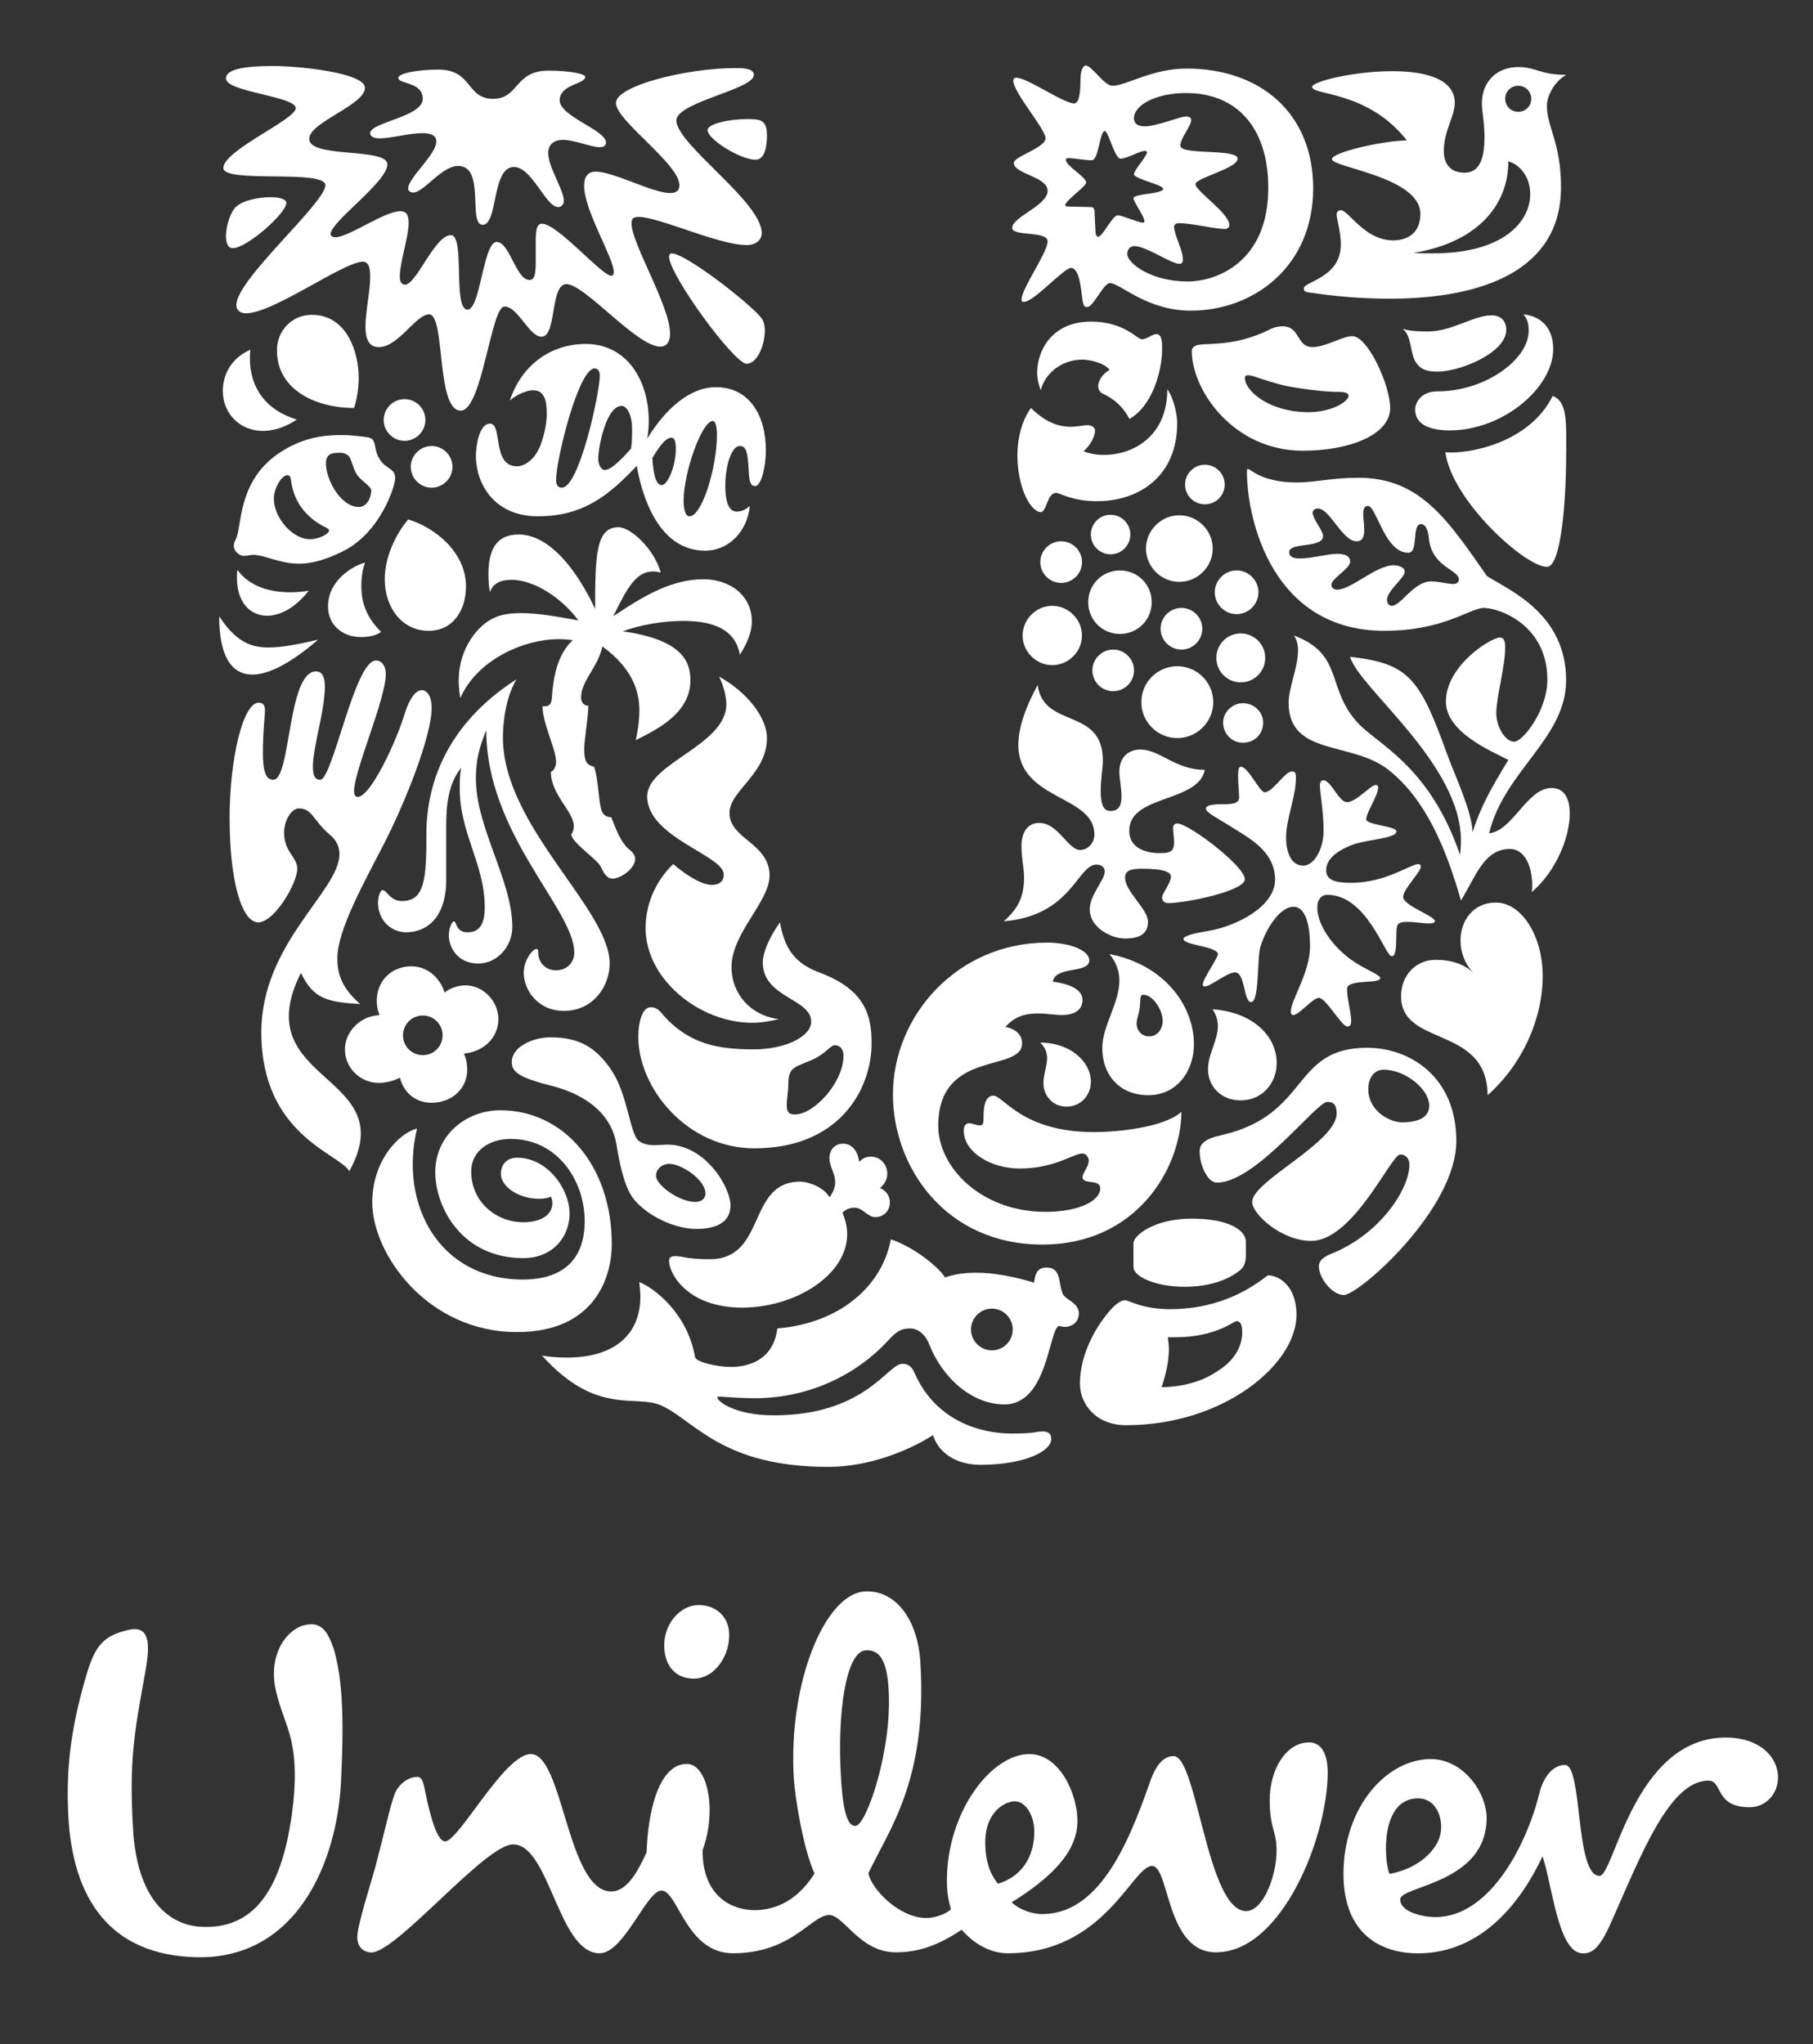<?xml version="1.0" encoding="utf-8"?>
<!-- Generator: Adobe Illustrator 16.0.0, SVG Export Plug-In . SVG Version: 6.00 Build 0)  -->
<!DOCTYPE svg PUBLIC "-//W3C//DTD SVG 1.1//EN" "http://www.w3.org/Graphics/SVG/1.1/DTD/svg11.dtd">
<svg version="1.1" id="Layer_1" xmlns="http://www.w3.org/2000/svg" xmlns:xlink="http://www.w3.org/1999/xlink" x="0px" y="0px"
	 width="153.25px" height="172.813px" viewBox="0 0 153.25 172.813" enable-background="new 0 0 153.25 172.813"
	 xml:space="preserve">
<rect x="0" y="0" width="153.25" height="172.813" fill="#333333" stroke="none"/>
<g>
	<g>
		<path fill="#FFFFFF" d="M24.343,146.148c-0.237-0.754-0.927-2.449-1.116-3.7c-0.416-2.771,1.034-4.598,2.364-5.015
			c1.494-0.416,2.076,0.333,2.654,2.079c0.748,2.653,0.831,6.13,0.58,11.111c-0.327,6.801-3.729,15.016-12.188,14.846
			c-7.302-0.16-10.533-4.89-10.869-12.105c-0.158-3.401,0.083-6.804,1.494-11.61c0.747-2.575,1.414-3.493,3.732-3.987
			c1.822-0.333,1.658,1.574,1.246,3.822c-0.908,4.972-1.33,7.373-0.994,13.019c0.326,5.973,3.068,8.296,6.054,8.296
			c4.479,0.087,6.467-3.646,7.302-9.043C25.258,149.548,24.761,147.474,24.343,146.148z M119.852,152.039
			c1.746,0,2.245,2.062,1.827,3.312c-0.417,1.244-1.907,2.659-4.229,3.071C116.951,157.176,116.701,152.039,119.852,152.039z
			 M87.426,154.85c0-1.404-0.752-2.564-1.655-2.564c-0.754,0-2.489,0.824-2.489,3.481c0,2.081,0.737,3.068,1.076,3.491
			C86.759,158.507,87.426,156.511,87.426,154.85z M61.625,137.933c-0.117-1.329-1.16-2.237-2.571-2.237
			c-1.574,0-3.056,1.651-2.899,3.728c0.101,1.368,0.907,2.493,2.492,2.493C60.465,141.917,61.791,139.843,61.625,137.933z
			 M75.114,142.804c-0.144-2.32-0.705-3.366-1.951-3.278c-1.652,0.1-2.415,5.295-2.078,10.76c0.215,3.564,0.746,4.113,1.24,4.079
			C73.239,154.307,75.432,147.939,75.114,142.804z M130.138,151.536c-1.027,4.265-4.145,10.538-8.795,10.538
			c-1.076,0-2.984-0.418-2.984-1.494c0-1.162,7.304-1.322,7.304-6.885c0-2.071-1.906-4.978-4.729-4.978
			c-3.732,0-7.373,4.069-7.373,9.707c0,5.059,3.141,6.717,6.294,6.717c5.475,0,8.794-4.482,10.534-8.21
			c0.835,2.488,1.321,8.21,3.404,8.21c0.826,0,1.412-0.416,2.407-2.653c2.483-5.562,4.891-11.948,8.21-11.948
			c1.24,0,0.497,2.247,3.481,2.247c1.407,0,2.399-1.163,2.399-2.495c0-1.91-1.739-3.398-4.392-3.398
			c-7.799,0-9.451,11.697-10.696,11.697c-2.076,0-1.412-9.374-2.909-9.374C130.968,149.214,130.315,150.796,130.138,151.536z
			 M63.783,161.488c1.243,0,3.382-0.404,5.064-3.097c-0.963-2.137-1.649-6.458-1.745-8.03c-0.494-8.04,2.604-15.603,5.994-15.815
			c2.487-0.149,4.478,2.204,4.704,6.017c0.611,10.02-2.726,14.201-4.396,17.811c0.281,1.398,2.655,3.779,4.896,3.779
			c0.825,0,1.824-0.417,2.076-0.753c-0.165-0.576-0.336-1.32-0.336-2.402c0-5.806,3.734-10.704,6.971-10.704
			c2.571,0,4.064,3.4,4.064,5.645c0,2.653-2.241,4.812-5.557,6.886c0.583,0.576,1.653,0.996,2.572,0.996
			c4.731,0,7.205-5.725,9.04-10.954c0.331-0.995,0.915-2.404,2.074-2.404c1.989,0,2.824,13.106,6.131,13.106
			c1.416,0,2.572-2.903,2.572-5.137c0-1.662-0.58-1.829-0.58-4.234c0-2.651,1.41-4.891,3.323-4.891c1.16,0,1.578,1.155,1.578,2.564
			c0,5.308-3.82,15.184-9.452,15.184c-4.236,0-3.906-7.303-5.399-7.303c-1.664,0-3.988,7.383-12.19,7.383
			c-1.333,0-2.74-0.663-3.899-1.991c-1.988,1.328-3.653,1.911-5.561,1.911c-3.064,0-4.396-3.155-5.636-3.155
			c-1.496,0-3.151,3.235-8.133,3.235c-3.981,0-4.645-5.304-6.052-5.304c-1.247,0-3.154,5.304-5.227,5.304
			c-3.489,0-4.229-9.205-7.303-9.205c-2.405,0-10.005,9.348-12.068,9.135c-0.829-0.086-1.178-0.706-1.091-1.536
			c0.117-1.148,1.104-4.222,1.505-5.674c0.671-2.523,1.286-5.287,1.631-6.169c0.341-0.89,1.262-1.525,2.001-1.457
			c0.372,0.037,0.483,0.729,0.6,1.305c0.419,2.05,1.003,4.142,1.664,4.142c1.166,0,5.013-7.384,7.252-7.384
			c2.742,0,3.07,11.618,6.801,11.618c1.247,0,2.162-1.491,2.989-3.321c0.084-3.073,0.914-7.462,3.401-7.462
			c1.743,0,2.573,3.896,1.325,7.303C59.386,160.492,62.037,161.488,63.783,161.488"/>
	</g>
	<path fill="#FFFFFF" d="M121.559,31.413c-0.616,0-1.498,0-1.982-0.967c-0.398-0.793-0.264-2.07-1.013-2.642
		c0.749,0.219,1.54,0.219,2.156,0.219c1.985,0,3.878-1.364,5.333-1.364c0.958,0,1.268,0.617,1.268,1.231
		C127.321,29.83,123.41,31.413,121.559,31.413z M122.525,36.387c4.574,0,8.764-3.653,8.764-6.866c0-1.498-0.707-2.729-2.512-2.95
		c0.307,0.396,0.438,0.704,0.438,1.408c0,2.422-3.688,5.108-7.698,5.108c-1.454,0-1.896,1.01-1.896,1.539
		C119.621,35.86,120.811,36.387,122.525,36.387z M122.175,38.236c0.574,4.18,6.909,9.815,8.625,9.682
		c1.148-0.097,1.587-5.458,1.587-9.682c0-2.421,0.134-4.314-1.145-4.755C129.213,37.576,123.895,38.412,122.175,38.236"/>
	<path fill="#FFFFFF" d="M23.105,65.92c1.494,0,1.187-9.156,3.606-9.156c0.574,0,0.75,0.573,0.75,1.277
		c0,2.068-1.013,5.107-1.013,6.778c0,0.837,0.22,1.102,0.617,1.102c1.058,0,2.906-10.081,4.709-10.081
		c0.573,0,0.836,0.573,0.836,1.145c0,2.113-2.683,8.187-2.683,9.902c0,0.265,0.086,0.484,0.308,0.484
		c1.101,0,3.301-4.753,4.003-7.128c0.396-1.233,0.925-1.895,1.41-1.895c0.439,0,0.837,0.485,0.837,1.498
		c0,2.376-2.202,7.966-4.139,11.709c-1.495,2.904-3.828,7.082-3.828,9.416c0,1.189,0.217,2.42,1.934,3.918
		c-2.817-0.176-3.96-0.439-5.016-2.64c-4.71,9.374,8.669,8.45,4.092,16.766c-0.837-1.491-7.438-3.034-7.438-11.747
		c0-7.528,6.601-11.928,6.601-15.052c0-0.615-0.218-1.144-0.79-1.628c-1.454-1.234-1.499-2.244-2.642-2.244
		c-0.835,0-1.851,1.936-0.793,3.651c0.354,0.573,0.662,0.925,0.662,1.453c0,1.231-1.938,4.53-3.301,4.53
		c-1.366,0-2.419-3.385-2.419-8.845c0-4.843,1.098-9.726,2.463-9.726c0.395,0,0.526,0.263,0.526,0.617
		c0,0.572-0.175,1.715-0.175,3.651C22.225,65.743,22.708,65.92,23.105,65.92"/>
	<path fill="#FFFFFF" d="M34.326,78.816c1.851,0,3.39-1.368,3.39-4.398v-4.492c0-1.716,0.133-3.651,1.278-5.019
		c-0.133,0.574-0.133,1.19-0.133,1.762c0,3.786,2.112,6.383,2.112,10.036c0,1.362-0.397,2.112-1.45,2.112
		c-1.013,0-0.925-0.925-1.146-0.925c-0.175,0-0.44,0.571-0.44,1.188c0,0.925,0.661,2.377,2.508,2.377c1.585,0,2.86-1.45,2.86-3.08
		c0-3.958-3.08-8.361-3.08-12.586c0-1.849,0.483-3.081,0.88-4.051c0,8.76,7.438,15.142,7.438,18.792c0,0.838-0.615,1.499-1.54,1.499
		c-1.012,0-1.497-0.794-1.497-1.411c0-0.308-0.045-0.396-0.177-0.396c-0.262,0-1.055,0.881-1.055,2.027
		c0,1.45,1.187,3.213,3.388,3.213c2.506,0,3.872-2.113,3.872-4.006c0-4.621-9.022-11.619-9.022-19.1c0-1.277,0.217-3.346,1.145-4.93
		c-5.811,3.739-7.614,8.714-7.614,13.071c0,3.786-0.132,5.678-2.068,5.678c-1.013,0-1.277-0.924-1.631-0.924
		c-0.263,0-0.396,0.792-0.396,1.011C31.95,77.891,33.139,78.816,34.326,78.816"/>
	<path fill="#FFFFFF" d="M101.008,29.257c0.559-0.375,3.041,0.219,6.247-1.367c0.394-0.216,0.793-0.305,1.145-0.305
		c1.541,0,1.147,1.759,2.557,1.759c1.096,0,2.51-0.924,3.347-0.924c1.312,0,3.205,4.138,3.205,6.075c0,2.244-3.384,3.61-7.389,3.61
		c-5.852,0-9.377-5.105-9.377-8.408C100.744,29.433,100.876,29.344,101.008,29.257z M110.604,34.846c1.938,0,3.39-0.88,3.39-1.41
		c0-0.173-0.264-0.306-0.837-0.306s-1.718-0.042-3.876-0.396c-1.854-0.308-3.263-1.012-3.789-1.012
		c-0.176,0-0.264,0.087-0.264,0.219C105.229,33.088,107.343,34.846,110.604,34.846"/>
	<path fill="#FFFFFF" d="M35.252,95.408c-1.451,0.353-3.786,2.638-3.786,6.252c0,4.311,4.622,10.957,12.236,10.957
		c6.424,0,8.01-4.446,8.01-7.441c0-6.645-4.091-11.312-9.416-11.312c-2.906,0-5.504,2.113-5.504,5.237
		c0,2.908,2.202,7.263,7.438,7.263c2.465,0,3.916-1.763,3.916-3.781c0-1.982-1.804-4.709-4.446-4.709
		c-0.792,0-1.363,0.522-1.363,1.362c0,1.054,1.45,2.113,3.257,2.113c0.438,0,0.792-0.089,0.968-0.177
		c0.086,0.135,0.132,0.353,0.132,0.528c0,1.014-0.97,1.632-2.465,1.632c-2.245,0-4.401-1.673-4.401-4.319
		c0-1.58,1.365-2.724,3.345-2.724c3.917,0,6.248,3.476,6.248,6.956c0,3.121-1.713,4.93-5.236,4.93
		C37.143,108.173,33.713,101.834,35.252,95.408"/>
	<path fill="#FFFFFF" d="M85.493,121.195c2.111,0,2.001-0.176,2.66-0.176c0.658,0,0.705,0.396,0.705,0.662
		c0,0.968-2.159,2.157-5.988,2.157c-2.244,0-3.61-1.191-4.004-2.51c-2.2,1.408-5.543,2.686-8.847,2.686
		c-9.021,0-11.31-3.922-14.128-5.193c-2.157-0.97-5.457,0.925-10.08-4.225c0.617,0.132,1.454,0.176,2.114,0.176
		c4.047,0,6.204-1.979,6.204-5.15c0-0.396-0.045-0.832-0.089-1.229c1.234,0.483,4.052,2.595,4.714,6.335
		c0.086,0.44,1.889,0.837,3.035,0.837c1.586,0,3.609-0.662,3.917-3.255c5.282-0.441,8.85-3.563,9.598-7.531
		c1.89,0.616,4.048,2.333,4.575,3.218c0.748-0.264,1.628-0.396,2.639-0.396c1.409,0,2.995,0.263,4.886,0.838
		c0.088-0.575,0.178-1.278,1.059-1.278c1.318,0,0.967,1.454,1.408,2.286c0.221,0.441,1.322,0.702,1.322,1.585
		c0,0.839-0.708,1.147-1.148,1.147c-0.177,0-0.397-0.042-0.531-0.087c-0.878,0.309-0.924,6.642-4.62,6.642
		c-2.727,0-5.236-2.244-6.339-5.059c-0.308-0.836-0.968-1.364-1.585-1.364c-0.703,0-1.099,0.132-1.934,1.058
		c-2.377,2.593-6.338,4.838-11.224,4.838c-1.497,0-2.686-0.134-2.995-0.134c-0.177,0-0.177,0.042-0.177,0.085
		c0,0.309,1.496,1.499,4.754,1.499c7.747,0,9.64-4.359,10.871-4.359c0.18,0,0.703,0,1.011,0.706
		C79.089,120.227,83.028,121.195,85.493,121.195z M82.08,112.399c0,0.971,0.793,1.764,1.763,1.764c0.969,0,1.762-0.793,1.762-1.764
		c0-0.97-0.793-1.764-1.762-1.764C82.873,110.636,82.08,111.43,82.08,112.399"/>
	<path fill="#FFFFFF" d="M116.938,90.434c-0.617,0-1.278,0.485-1.278,1.676c0,1.316,1.013,2.157,1.585,2.417
		c0.31,0.178,0.794,0.356,1.273,0.356c1.278,0,2.294-0.356,2.294-1.415C120.811,92.109,118.827,90.434,116.938,90.434z
		 M112.189,93.161c-0.925,0-6.037,6.822-9.331,6.822c-0.792,0-1.453-1.496-1.453-2.636c0-0.617,0.396-1.058,1.81-1.37
		c7.568-1.717,5.894-7.396,12.355-7.396c3.565,0,7.531,2.424,7.531,7.879c0,5.812-8.269,13.024-9.502,13.024
		c-1.014,0-2.114-1.451-2.114-2.419c0-0.309,0.135-0.702,1.013-1.057c4.223-1.674,6.638-5.546,6.638-7.528
		c0-0.44-0.218-0.876-0.79-0.876c-0.75,0-3.952,7.305-7.523,7.305c-2.468,0-4.979-2.239-4.979-3.3c0-1.763,7.14-5.016,7.14-7.483
		C112.98,93.203,112.542,93.161,112.189,93.161"/>
	<path fill="#FFFFFF" d="M25.084,35.464c0,0-1.275,0.966-2.86,0.966c-1.891,0-3.388-1.407-3.388-3.388
		c0-1.365,0.704-2.771,2.332-3.478c-0.043,0.265-0.043,0.484-0.043,0.749C21.125,32.822,22.533,34.714,25.084,35.464z
		 M34.503,43.914c-0.968,1.143-1.981,3.081-1.981,5.061c0,2.376,1.454,4.356,3.699,4.356c2.156,0,3.169-1.848,3.169-3.739
		C39.39,46.643,36.705,44.572,34.503,43.914z M19.893,45.674c-0.083,0.136-0.133,0.309-0.133,0.485c0,0.396,0.441,0.835,0.835,0.835
		c0.352,0,0.572-0.087,0.749-0.087c1.055,0,2.245,0.748,3.96,0.748c1.011,0,2.201-0.309,3.696-1.055
		c3.169-1.585,4.402-5.502,4.402-6.164c0-0.837-0.672-0.727-1.233-1.497c-0.562-0.768-0.347-1.446-0.704-1.806
		c-0.203-0.205-0.835-0.219-1.629-0.308c-0.265-0.028-0.617-0.044-0.969-0.044c-1.45,0-3.172,0.179-5.104,1.41
		C19.946,40.628,20.507,44.662,19.893,45.674z M30.235,40.216c0.305,0.415,1.146,0.926,1.146,1.233c0,0.614-0.355,1.409-1.058,1.409
		c-1.542,0-2.772-2.333-2.772-3.656c0-0.835,0.486-0.922,1.144-0.922c0.308,0,0.441,0.045,0.66,0.177
		C29.75,38.677,29.75,39.556,30.235,40.216z M26.185,45.586c-1.452,0-3.037-1.803-3.037-3.434c0-0.879,0.66-1.981,1.144-1.981
		c0.176,0,0.265,0.133,0.308,0.441c0.263,2.156,1.673,3.39,2.995,4.004c0.132,0.087,0.22,0.131,0.22,0.219
		C27.814,45.146,26.977,45.586,26.185,45.586z M29.927,34.495c0.219-0.706,0.395-1.583,0.395-2.553c0-2.112-0.97-5.325-3.962-5.325
		c-1.715,0-2.95,1.363-2.95,2.993C23.41,33.088,26.889,34.495,29.927,34.495z M18.527,52.1c0,3.343,1.013,4.93,2.817,4.93
		c1.408,0,3.301-1.013,5.544-2.95c-1.715,0.396-3.038,0.661-4.224,0.661C21.08,54.74,19.849,54.124,18.527,52.1z M20.069,48.182
		c-0.042,0.222-0.042,0.44-0.042,0.66c0,2.068,1.098,3.213,2.551,3.213c1.097,0,2.376-0.659,3.517-2.113
		c-0.481,0.087-1.054,0.131-1.583,0.131C22.885,50.072,21.125,49.635,20.069,48.182z M30.852,47.566
		c-1.015,0.263-3.125,1.496-3.125,3.696c0,1.583,1.231,2.598,2.772,2.598c0.793,0,1.364-0.178,1.716-0.441
		c-1.231-1.188-1.672-2.51-1.672-3.828C30.542,48.666,30.674,48.095,30.852,47.566z M32.435,35.506c0,0.968,0.792,1.762,1.759,1.762
		c0.969,0,1.762-0.793,1.762-1.762c0-0.967-0.793-1.762-1.762-1.762C33.227,33.745,32.435,34.539,32.435,35.506z M34.722,39.468
		c0,0.968,0.795,1.761,1.763,1.761c0.967,0,1.76-0.793,1.76-1.761c0-0.967-0.793-1.76-1.76-1.76
		C35.516,37.708,34.722,38.501,34.722,39.468"/>
	<path fill="#FFFFFF" d="M103.389,61.077c0-0.878,0.792-1.627,1.661-1.627c0.972,0,1.72,0.749,1.72,1.627
		c0,1.013-0.751,1.718-1.72,1.718C104.181,62.795,103.389,62.089,103.389,61.077z M87.936,47.521c0,0.968,0.795,1.761,1.76,1.761
		c0.973,0,1.766-0.792,1.766-1.761c0-0.966-0.797-1.759-1.766-1.759C88.728,45.762,87.936,46.556,87.936,47.521z M86.44,53.727
		c0,1.366,1.142,2.507,2.506,2.507s2.512-1.142,2.512-2.507c0-1.363-1.147-2.509-2.512-2.509S86.44,52.364,86.44,53.727z
		 M91.986,50.91c0,1.499,1.189,2.686,2.677,2.686c1.496,0,2.69-1.187,2.69-2.686c0-1.496-1.194-2.684-2.69-2.684
		C93.176,48.226,91.986,49.414,91.986,50.91z M92.209,45.188c0,0.926,0.749,1.676,1.661,1.676c0.926,0,1.675-0.75,1.675-1.676
		c0-0.922-0.751-1.67-1.675-1.67C92.958,43.518,92.209,44.267,92.209,45.188z M100.172,40.966c0,0.922,0.749,1.671,1.674,1.671
		c0.926,0,1.675-0.749,1.675-1.671c0-0.926-0.752-1.675-1.675-1.675C100.921,39.291,100.172,40.04,100.172,40.966z M96.868,46.379
		c0,1.539,1.276,2.815,2.819,2.815c1.542,0,2.821-1.276,2.821-2.815c0-1.542-1.276-2.816-2.821-2.816
		C98.145,43.562,96.868,44.836,96.868,46.379z M92.339,56.677c0,0.969,0.792,1.759,1.755,1.759c0.97,0,1.763-0.79,1.763-1.759
		c0-0.969-0.794-1.761-1.763-1.761C93.133,54.916,92.339,55.708,92.339,56.677z M98.102,53.154c0,0.969,0.791,1.762,1.764,1.762
		c0.969,0,1.762-0.792,1.762-1.762c0-0.966-0.793-1.759-1.762-1.759C98.893,51.396,98.102,52.188,98.102,53.154z M96.473,59.361
		c0,1.672,1.366,3.037,3.04,3.037c1.672,0,3.041-1.365,3.041-3.037c0-1.672-1.369-3.037-3.041-3.037
		C97.839,56.324,96.473,57.688,96.473,59.361z M102.814,55.618c0,1.146,0.926,2.071,2.062,2.071c1.146,0,2.069-0.924,2.069-2.071
		c0-1.142-0.925-2.066-2.069-2.066C103.74,53.551,102.814,54.476,102.814,55.618z M102.683,50.072c0,1.015,0.838,1.851,1.84,1.851
		c1.015,0,1.851-0.835,1.851-1.851c0-1.01-0.836-1.847-1.851-1.847C103.521,48.226,102.683,49.062,102.683,50.072"/>
	<path fill="#FFFFFF" d="M107.166,107.821c-1.147,0.881-3.822,2.858-8.273,2.858c-2.376,0-3.435-0.749-3.786-0.749
		c-0.44,0-0.925,0.439-1.409,1.013c-1.045,1.234-2.412,3.523-2.412,6.03c0,1.759,1.367,3.516,3.908,3.516
		c8.238,0,14.396-5.147,14.396-9.325C109.59,108.79,108.18,107.821,107.166,107.821z M104.877,107.337
		c0.356-0.303,0.439-0.791,0.439-1.278v-1.012c0-1.278-1.931-2.022-4.572-2.022c-3.216,0-4.934,1.447-4.934,2.067v2.023
		c0,0.839,1.939,1.675,4.319,1.675C102.022,108.79,103.74,108.306,104.877,107.337z M104.522,111.693
		c0.221,0,0.483,0.131,0.483,0.925c0,0.968-0.438,2.242-2.017,3.253c-1.1,0.752-2.6,1.368-4.801,1.408
		c0.353-1.053,0.616-2.155,0.616-3.208c0-0.354-0.041-0.618-0.086-1.013h0.574C102.771,113.06,104.27,111.693,104.522,111.693"/>
	<path fill="#FFFFFF" d="M87.712,57.911c0.485,3.739,5.509,1.847,5.509,6.378c0,0.662-0.178,1.631-0.178,2.466
		c0,0.97,0.087,1.806,0.827,1.806c0.75,0,0.926-0.527,0.926-1.232c0-0.706-0.178-1.585-0.178-2.068c0-1.542,1.103-1.893,1.765-1.893
		c1.67,0,2.947,1.716,5.459,1.716c-0.574,2.817-6.389,2.068-6.389,5.15c0,1.542,1.541,1.892,2.554,1.892
		c0.926,0,1.234-0.132,1.234-0.922c0-0.442-0.087-0.927-0.087-1.234c0-0.177,0.133-0.354,0.354-0.354
		c0.972,0,5.717,3.61,5.717,4.713c0,1.01-5.013,2.022-6.465,2.022c-0.441,0-0.532-0.309-0.532-0.484
		c0-0.308,0.751-1.232,0.751-1.759c0-0.396-0.66-0.662-2.426-0.662c-0.837,0-1.454,0.089-1.454,0.75c0,1.186,1.938,2.64,1.938,3.737
		c0,0.883-0.529,1.411-1.938,1.411c-1.188,0-2.987-0.925-2.987-2.465c0-1.232,1.271-2.463,1.271-3.213
		c0-0.221-0.168-0.572-0.695-0.572c-1.634,0-2.071,4.311-7.841,4.797c0.924-0.836,1.714-1.761,1.714-3.65
		c0-0.925-0.218-1.675-0.218-2.686c0-1.321,0.614-1.982,1.494-1.982c1.628,0,2.421,2.287,3.481,2.287
		c0.575,0,1.189-0.524,1.189-1.318c0-3.345-6.428-2.861-6.428-7.57C86.087,61.694,86.525,60.109,87.712,57.911z M108.709,70.807
		c0,1.098,0.354,2.375,1.454,2.375c0.925,0,1.716-1.406,1.716-2.948c0-1.76-0.309-3.126-0.309-3.831
		c0-0.307,0.134-0.438,0.309-0.438c0.661,0.044,1.277,1.848,1.985,1.848c0.793,0,1.975-1.454,2.457-1.454
		c0.132,0,0.176,0.177,0.176,0.221c0,0.661-1.013,2.115-1.013,2.687c0,0.483,2.553,0.571,2.553,1.012
		c0,0.662-2.679,0.662-3.952,1.234c-1.233,0.526-1.987,1.187-1.987,2.068c0,0.88,0.883,1.055,2.116,1.055
		c2.939,0,5.01-1.583,5.67-1.583c0.134,0,0.219,0.086,0.219,0.219c0,0.44-1.496,1.893-1.496,2.554c0,0.749,2.731,1.625,2.687,2.067
		c-0.042,0.131-0.221,0.174-0.527,0.174c-0.487,0-1.233-0.132-1.809-0.132c-0.354,0-0.659,0.044-0.795,0.22
		c-0.305,0.354,0.089,2.687-0.524,2.687c-0.573,0-2.071-5.192-5.453-5.192c-0.484,0-0.837,0.396-0.837,1.056
		c0,1.759,1.717,3.781,3.349,4.752c0.738,0.484,1.972,0.97,1.972,1.235c0,0.525-2.809,0.043-2.809,0.922
		c0,0.793,0.352,1.985,0.352,2.686c0,0.221-0.045,0.482-0.309,0.482c-0.527,0-1.807-2.419-2.423-2.419
		c-0.528,0-1.673,1.451-2.159,1.451c-0.131,0-0.218-0.133-0.218-0.263c0-1.013,1.631-3.3,1.631-5.546
		c0-1.056-0.134-3.345-1.413-3.345c-1.055,0-2.246,1.672-2.772,3.345c-0.309,0.968-0.086,4.71-0.794,4.71
		c-0.659,0-0.483-2.509-1.368-2.509c-0.648,0-2.058,1.187-2.544,1.187c-0.089,0-0.178-0.042-0.178-0.131
		c0-0.527,1.278-2.244,1.278-2.597c0-0.66-2.906-0.749-2.906-1.275c0-0.31,1.145-0.53,2.201-0.706
		c2.239-0.396,5.541-2.023,5.541-4.312c0-2.552-2.466-3.653-4.087-4.71c-0.837-0.528-1.763-0.967-1.763-1.318
		c0-0.354,1.057-0.354,1.498-0.354c0.658,0,1.313-0.044,1.313-0.57c0-0.397-0.089-1.188-0.089-1.806c0-0.44,0.042-0.792,0.222-0.792
		c0.66,0,1.584,2.156,2.027,2.156c0.701,0,1.671-1.761,2.334-1.761c0.218,0,0.307,0.133,0.307,0.528
		C109.547,67.371,108.709,69.219,108.709,70.807"/>
	<path fill="#FFFFFF" d="M88.993,82.994c2.026,0.266,2.511,0.97,2.511,1.542c0,0.969-0.881,1.275-1.721,1.275
		c-0.614,0-1.319-0.133-2.068-0.133c-0.97,0-1.936,0.221-2.728,1.146c0.571,0.086,1.408,0.483,1.408,1.367
		c0,2.551-7.086,0.436-7.086,6.998c0,3.476,3.612,7.263,9.066,7.263c2.822,0,4.626-0.925,4.626-1.985
		c0-0.835-1.497-0.264-1.497-0.969c0-0.309,0.53-0.882,0.53-1.369c0-0.213-0.178-0.611-0.53-0.611c-0.795,0-2.291,1.271-5.33,1.271
		c-2.377,0-4.71-1.359-4.71-3.21c0-0.396,0.177-0.617,0.44-0.617c0.266,0,0.616,0.178,0.925,0.178c0.265,0,0.308-0.178,0.308-0.66
		c0-0.484,0-1.851,0.834-1.851c0.84,0,2.424,3.081,8.502,3.081c2.017,0,5.938-0.394,7.392-1.715
		c-0.044,4.843-3.836,11.224-11.754,11.224c-8.229,0-12.632-6.603-12.632-12.678c0-6.732,5.5-12.85,13.028-12.85
		c1.933,0,3.567,0.659,3.567,1.496C92.075,82.339,89.214,81.632,88.993,82.994z M102.506,85.331c0.308,0.48,0.438,0.966,0.438,1.405
		c0,1.233-0.834,2.38-0.834,3.655c0,1.452,1.1,2.638,2.767,2.638c1.805,0,3.039-1.446,3.039-3.165
		C107.916,87.529,105.801,85.549,102.506,85.331z M87.936,88.146c0.438,0.438,0.572,0.879,0.572,1.318
		c0,0.662-0.308,1.366-0.308,2.116c0,1.05,0.793,1.977,1.937,1.977c1.234,0,2.073-0.969,2.073-2.109
		C92.209,89.774,90.485,88.146,87.936,88.146z M93.785,80.664c4.624,0.879,7.136,4.357,7.136,7.617c0,2.244-1.408,4.311-3.876,4.311
		c-2.248,0-3.869-1.541-3.869-4.005c0-1.848,1.444-3.783,1.444-5.679C94.62,82.16,94.4,81.412,93.785,80.664z M96.075,86.518
		c0,0.615,0.441,1.101,1.058,1.101c0.701,0,1.146-0.617,1.146-1.321c0-0.924-0.838-2.2-1.632-2.2c-0.354,0-0.221,0.528-0.308,1.101
		C96.293,85.636,96.075,86.163,96.075,86.518"/>
	<path fill="#FFFFFF" d="M47.489,41.229c1.496,0,3.211-8.099,3.211-9.464c0-0.352-0.131-0.617-0.438-0.617
		c-1.365,0-3.256,7.704-3.256,9.421C47.004,40.877,47.091,41.229,47.489,41.229z M58.272,43.65c1.098,0,2.331-4.227,2.331-6.868
		c0-0.573-0.088-1.187-0.354-1.187c-0.925,0-2.465,4.357-2.465,6.733C57.785,43.253,58.007,43.65,58.272,43.65z M51.093,39.732
		c0.484,0,1.101-0.531,2.249-1.803c0.086-0.573,0.086-1.103,0.086-1.762c0-0.879-0.352-1.848-0.879-1.848
		c-1.322,0-1.981,3.521-1.981,4.447C50.569,39.291,50.832,39.732,51.093,39.732z M57.125,37.929c0-0.75-0.178-0.926-0.353-0.926
		c-0.441,0-0.923,0.529-1.627,1.717c0.087,1.585,0.352,2.289,0.792,2.289C56.421,41.009,57.125,39.468,57.125,37.929z
		 M60.515,32.734c2.905,0,4.224,2.509,4.224,5.326c0,1.231-0.349,3.038-0.921,3.038c-0.573,0-0.484-1.013-0.573-1.938
		c-0.087-1.188-0.309-1.452-0.705-1.452c-0.749,0-1.231,1.76-1.231,3.39c0,1.011,0.176,2.156,0.966,2.156
		c0.441,0,0.838-0.221,1.103-0.484c-0.176,2.023-1.675,3.786-3.785,3.786c-3.874,0-5.327-4.535-5.765-7.176
		c-2.334,2.465-4.49,4.27-8.364,4.27c-3.607,0-5.236-2.641-5.236-5.149c0-0.75,0.263-2.686,1.189-2.686
		c1.1,0,0.132,3.607,2.288,3.607c0.53,0,1.495-0.441,2.026-1.891c0.307-0.881,0.484-1.803,0.484-2.598
		c0-1.189-0.264-1.936-1.144-1.936c-0.75,0-1.675,0.57-1.982,0.879c1.058-3.169,3.61-4.797,6.423-4.797
		c3.48,0,5.327,3.081,5.327,6.514c0,0.482-0.044,1.011-0.133,1.496C56.201,34.626,58.272,32.734,60.515,32.734"/>
	<path fill="#FFFFFF" d="M52.285,44.572c-1.893,0-1.98,2.293-1.98,6.911c-1.41-3.036-3.741-6.294-6.47-6.294
		c-1.848,0-2.551,1.234-2.551,3.388c0,0.441,0.043,1.102,0.132,1.496c0.22-0.745,0.924-1.055,1.803-1.055
		c1.895,0,4.182,1.451,5.678,3.434c-1.715-0.308-3.388-0.617-4.796-0.617c-0.881,0-1.672,0.088-2.333,0.397
		c-1.277,0.571-2.993,2.465-2.993,5.326c0,0.44,0.044,0.923,0.133,1.452c1.54-3.434,5.632-4.975,8.273-4.975
		c0.53,0,0.923,0.045,1.232,0.089c-1.365,1.231-1.671,3.388-1.761,4.841c-0.042,0.704-0.308,0.75-0.793,0.75
		c0,1.45,1.146,3.609,1.146,4.708c0,0.396-0.221,0.749-0.44,0.837c0,1.937,1.935,3.345,1.935,4.576c0,0.308-0.087,0.572-0.221,0.705
		c0.134,0.794,2.263,2.125,2.538,2.793c0.339,0.812,0.719,0.949,0.94,0.949c0.749,0,1.934-0.882,1.934-1.675
		c0-0.264-0.221-0.571-0.394-0.704c-0.837-0.614-1.278-1.936-1.63-2.814c-0.309,0-0.708-0.13-0.847-0.649
		c-0.24-0.911-0.253-2.608-0.604-3.622c-0.573-0.132-0.837-0.353-0.837-1.541c0-0.572,0.354-2.818,0.354-3.611
		c-0.264,0-0.615-0.176-0.615-0.705c0-1.407,1.41-2.508,1.803-4.311c2.509,1.846,3.124,3.739,3.124,5.413
		c0,0.878-0.132,1.715-0.308,2.509c1.849-0.926,4.622-2.29,4.622-5.062c0-1.63-0.749-3.434-5.723-4.139
		c1.54-0.572,3.478-0.878,5.106-0.878c2.818,0,4.445,0.878,4.797,2.858c0.572-0.878,1.013-1.893,1.013-2.816
		c0-2.158-1.806-3.564-4.094-3.564c-2.685,0-5.061,1.406-7.615,3.125c1.148-2.376,1.936-3.785,3.346-3.785
		c0.219,0,0.44,0.044,0.66,0.089C55.321,46.467,53.342,44.572,52.285,44.572"/>
	<path fill="#FFFFFF" d="M126.439,76.306c2.206,0,3.965,2.859,3.965,6.207c0,3.562-1.675,7.438-4.659,10.076
		c-0.045-5.939-7.315-4.049-7.315-8.36c0-1.849,1.322-3.082,2.909-3.082c1.41,0,2.511,0.396,3.304,1.192
		c-0.793-0.751-1.189-1.81-1.189-2.819C123.453,77.845,124.512,76.306,126.439,76.306"/>
	<path fill="#FFFFFF" d="M87.143,34.495c1.147,1.101,2.155,1.583,3.389,1.583c0.485,0,1.061-0.13,1.37-0.13
		c0.396,0,0.657,0.174,0.657,0.482c0,0.485-0.44,1.278-0.967,1.719c0.526,0.219,1.1,0.309,1.717,0.309
		c2.499,0,5.362-1.586,5.362-5.545c0.53,0.701,0.838,2.155,0.838,2.817c0,4.796-3.525,6.644-6.775,6.644
		c-2.113,0-3.173-0.705-3.438-0.705c-0.835,0-0.79,1.674-1.362,1.63c-1.014-0.176-1.936-2.42-1.936-4.796
		C85.999,37.091,86.352,35.595,87.143,34.495z M93.785,31.281c-0.354-0.572-1.667-0.879-2.281-0.879
		c-1.938,0-3.262,1.362-3.525,2.596c-0.176-0.44-0.307-0.969-0.307-1.497c0-1.937,1.318-4.313,4.538-4.313
		c2.809,0,3.91,1.496,4.307,1.496c0.44,0,0.879-0.44,1.234-0.44c0.481,0,0.481,0.749,0.481,1.277c0,1.76-0.792,4.797-2.772,5.898
		c-0.356-0.749-1.058-1.586-2.196-2.113c-0.307-0.132-0.438-0.395-0.438-0.66C92.824,32.162,93.264,31.545,93.785,31.281"/>
	<path fill="#FFFFFF" d="M56.553,21.686c0,1.541,5.501,9.067,6.559,9.067c0.882,0,1.54-1.541,1.54-2.863
		c0-0.349-0.089-0.7-0.262-0.966c-0.793-1.101-6.383-5.502-7.617-5.502C56.64,21.422,56.553,21.555,56.553,21.686z M24.203,17.153
		c0,0.881-3.344,3.829-4.53,3.829c-0.44,0-0.574-0.526-0.574-1.011c0-0.878,0.397-2.112,0.882-2.51
		c0.57-0.528,1.891-0.789,2.903-0.789C23.499,16.672,24.203,16.801,24.203,17.153z M64.39,19.707c0-2.642-7.141-7.439-7.22-9.506
		c-0.008-0.189,0.096-0.377,0.255-0.545c1.223-1.29,6.302-2.231,6.302-3.331c0-0.569-1.058-0.569-1.585-0.569
		c-4.093,0-10.079,1.496-10.079,2.947c0,1.498,5.37,5.151,5.37,6.956c0,0.483-0.309,0.66-0.793,0.66
		c-1.494,0-4.752-1.807-6.293-1.807c-0.704,0-0.97,0.484-0.97,1.191c0,2.111,2.509,6.116,2.509,7.302
		c0,0.132-0.044,0.309-0.22,0.309c-0.793,0-4.531-4.399-5.854-4.399c-0.482,0-0.528,0.658-0.528,1.627v1.496
		c0,1.012-0.044,1.629-0.526,1.629c-1.147,0-1.674-3.212-2.774-3.212c-1.145,0-1.365,5.72-2.463,5.72
		c-1.278,0-0.178-6.294-1.41-6.294c-1.364,0-2.905,4.183-3.875,4.183c-0.351,0-0.438-0.354-0.438-0.662
		c0-1.276,0.746-3.344,0.746-4.575c0-0.618-0.176-0.969-0.701-0.969c-1.367,0-4.359,2.2-5.502,2.2c-0.176,0-0.396-0.087-0.396-0.264
		c0-1.054,4.797-4.4,4.797-5.896c0-1.454-6.604-0.484-6.604-2.158c0-1.407,4.713-2.86,4.713-4.313c0-1.276-5.591-1.847-7.747-1.847
		c-2.597,0-4.005,0.305-4.005,1.054c0,1.146,5.899,1.499,5.899,2.509c0,0.97-6.119,3.566-6.119,5.062
		c0,1.321,8.625,0.087,8.625,1.454c0,1.495-7.524,7.963-7.524,10.121c0,0.485,0.352,0.705,0.835,0.705
		c2.288,0,8.228-4.357,9.858-4.357c0.572,0,0.617,0.703,0.617,1.32c0,1.145-0.395,2.905-0.395,4.183c0,1.01,0.263,1.714,1.142,1.714
		c1.632,0,3.125-2.771,4.229-2.771c1.407,0,0.571,8.142,2.684,8.142c1.804,0,2.551-8.802,3.696-8.802s2.071,2.552,3.126,2.552
		c1.318,0,0.703-4.445,2.112-4.445c1.539,0,5.941,5.281,7.921,5.281c0.616,0,0.835-0.485,0.835-1.102
		c0-2.333-3.255-7.612-3.255-9.284c0-0.44,0.13-0.573,0.614-0.573c1.716,0,6.735,2.376,9.11,2.376
		C63.906,20.719,64.39,20.279,64.39,19.707z M59.811,10.993c0,0.792,2.772,2.509,4.051,2.509c0.747,0,0.968-1.013,0.968-2.07
		c0-1.319-0.57-1.363-1.717-1.363C61.66,10.068,59.811,10.464,59.811,10.993z M49.467,6.502c0-0.264-1.32-0.529-3.123-0.529
		c-2.862,0-2.465,2.38-4.665,2.38c-2.289,0-1.719-2.467-4.624-2.467c-1.761,0-3.387,0.309-3.387,0.704
		c0,0.53,2.067,0.309,2.067,1.763c0,1.539-4.446,1.98-4.446,2.905c0,0.308,0.351,0.439,0.792,0.439c0.971,0,2.508-0.439,3.61-0.439
		c0.617,0,1.19,0.13,1.19,0.703c0,1.101-2.379,3.082-2.379,3.962c0,0.265,0.218,0.353,0.439,0.353c0.882,0,2.379-2.246,3.786-2.246
		c2.334,0,0.795,4.973,2.069,4.973c1.319,0,0.749-4.887,2.641-4.887c1.543,0,2.686,3.39,3.741,3.39c0.265,0,0.484-0.219,0.484-0.528
		c0-0.922-1.32-2.817-1.32-4.048c0-0.749,0.528-1.103,1.232-1.103c1.011,0,2.376,0.617,3.122,0.617c0.263,0,0.528-0.087,0.528-0.395
		c0-1.056-3.914-2.2-3.914-3.564C47.313,7.119,49.467,7.119,49.467,6.502"/>
	<path fill="#FFFFFF" d="M127.496,13.635c0,3.915-2.854,6.908-8.009,7.744c0.573,0.043,1.103,0.043,1.632,0.043
		c6.025,0,8.229-2.727,8.229-5.015C129.348,15.129,128.643,13.987,127.496,13.635z M120.061,18.078c0-3.125-7.475-3.918-7.475-4.621
		c0-0.572,4.173-1.542,6.332-1.586c-3.301-4.224-8.005-3.783-8.005-4.532c0-0.441,3.521-1.322,6.774-1.322
		c2.729,0,5.281,0.617,5.281,2.686c0,1.146-0.925,2.335-0.925,4.093c0,0.969,0.48,1.806,1.763,1.806
		c1.369,0,1.674-1.452,1.674-2.995c0-1.274-0.22-2.243-0.22-2.86c0-1.848,1.267-3.079,3.074-3.079c1.497,0,1.851,0.657,4.054,0.657
		c-1.191,0.707-1.631,1.984-1.631,2.598c0,1.851,1.192,3.126,1.192,6.912c0,6.951-6.514,9.416-14.481,9.416
		c-2.192,0-4.528-0.176-6.82-0.527c-0.35-0.044-0.438-0.132-0.438-0.352c0-0.572,3.127-0.881,3.127-3.696
		c0-1.102-0.353-2.157-0.353-2.552c0-0.221,0.176-0.353,0.353-0.353c0.66,0,1.986,2.552,4.44,2.552
		C118.43,20.322,120.061,20.102,120.061,18.078z M127.232,8.353c0,0.614,0.484,1.099,1.101,1.099c0.617,0,1.103-0.484,1.103-1.099
		c0-0.617-0.485-1.102-1.103-1.102C127.717,7.251,127.232,7.736,127.232,8.353"/>
	<path fill="#FFFFFF" d="M123.322,49.018c0-0.923-2.336-1.01-2.554-3.608c-0.046-0.395-0.179-1.098-0.663-1.098
		c-0.791,0-0.176,2.42-1.057,2.42c-2.023,0-2.684-3.962-3.432-3.962c-0.178,0-0.388,0.131-0.388,0.66
		c0,0.485,0.089,0.793,0.089,1.363c0,0.573-0.136,0.97-0.661,0.97c-1.189,0-2.247-2.774-3.26-2.774
		c-0.221,0-0.441,0.133-0.441,0.354c0,0.528,0.878,1.495,0.878,1.98c0,1.057-2.861,0.484-2.861,1.366
		c0,0.396,0.395,0.526,0.926,0.526c0.924,0,2.379-0.394,3.129-0.394c0.44,0,1.099,0.087,1.099,0.657c0,0.617-1.586,1.408-1.586,1.98
		c0,0.265,0.264,0.395,0.484,0.395c1.189,0,3.292-2.066,4.789-2.066c0.265,0,0.926,0.131,0.926,0.528
		c0,0.571-1.496,1.582-1.496,2.419c0,0.221,0.134,0.484,0.397,0.484c0.787,0,1.846-2.067,3.343-2.067
		c0.573,0,1.411,0.221,1.854,0.221C123.189,49.371,123.322,49.15,123.322,49.018z M124.467,70.364
		c0.706-2.199,1.587-3.742,3.029-6.118c-1.442-0.746-5.276-2.333-5.276-4.93c0-3.037,3.785-5.414,4.57-5.414
		c0.354,0,0.439,0.309,0.439,0.882c0,1.583-0.748,4.135-0.748,5.501c0,1.231,0.793,2.422,1.497,2.422
		c0.748,0,2.818-2.641,2.818-5.239c0-4.666-4.097-6.073-5.364-6.073c-1.188,0-3.347,1.935-8.411,1.935
		c-9.461,0-11.62-9.372-11.62-13.467c0-0.176,0.041-0.22,0.086-0.22c0.22,0,1.148,1.146,4.141,1.146c1.541,0,2.95-0.398,5.197-0.398
		c5.273,0,7.61,3.655,10.87,8.318c1.971,1.231,6.686,3.213,6.686,8.803c0,4.93-5.239,7.658-6.51,12.939
		c2.016-0.219,3.206-3.83,5.276-3.83c1.058,0,1.541,0.837,1.541,2.16c0,1.935-1.102,4.841-3.218,6.645
		c0.044-0.176,0.044-0.397,0.044-0.661c0-1.231-0.48-2.99-1.896-2.99c-2.191,0-2.896,2.376-4.126,4.354
		c-1.278-4.487-2.997-8.54-6.077-11.005c-3.115-2.508-8.491-1.145-8.491-5.721c0-1.234,0.795-2.993,0.795-4.402
		c0-0.483-0.089-0.924-0.355-1.276c4.228,1.586,2.729,4.4,5.332,7.306c1.62,1.851,6.111,3.61,8.709,11.223
		c0.043-0.219,0.088-0.79,0.088-1.187c0-6.514-8.623-12.898-9.374-15.54c5.011,0.573,5.891,1.807,8.269,8.409
		C122.881,65.304,124.467,68.693,124.467,70.364"/>
	<path fill="#FFFFFF" d="M100.392,23.799c-3.084,0-5.109-1.539-5.109-2.333c0-0.397,0.263-0.659,0.617-0.659
		c0.969,0,3.082,1.494,3.785,1.494c0.179,0,0.309-0.085,0.309-0.351c0-0.792-0.75-2.113-0.75-2.771c0-0.177,0.134-0.308,0.396-0.308
		c1.189,0,2.949,0.484,3.877,0.484c0.309,0,0.396-0.176,0.396-0.353c0-0.968-2.863-2.861-2.863-3.433
		c0-0.528,3.558-1.322,3.558-2.156c0-0.881-4.839-0.264-4.839-1.102c0-0.616,0.924-1.672,0.924-2.156
		c0-0.221-0.176-0.308-0.482-0.308c-0.396,0-2.51,0.836-3.391,0.836c-0.44,0-0.97-0.088-0.97-0.706c0-1.012,1.717-2.111,4.404-2.111
		c4.35,0,6.951,2.993,6.951,8.01C107.21,22.216,102.771,23.799,100.392,23.799z M91.812,15.438c0-0.485-1.721-1.408-1.721-1.937
		c0-0.087,0.085-0.131,0.219-0.131c0.486,0,1.323,0.176,1.987,0.176c0.572,0,0.66-2.465,1.091-2.465
		c0.309,0,0.835,2.333,1.321,2.333c0.572,0,1.628-0.661,2.068-0.661c0.087,0,0.177,0.042,0.177,0.132
		c0,0.308-1.101,1.495-1.101,1.847c0,0.396,2.468,0.882,2.468,1.234c0,0.441-2.511,0.396-2.511,0.793
		c0,0.305,0.925,1.539,0.925,1.935c0,0.089-0.046,0.133-0.134,0.133c-0.354,0-1.717-0.618-2.115-0.618
		c-0.483,0-1.267,1.805-1.663,1.805c-0.133,0-0.219-0.176-0.219-0.396l-0.087-1.759c0-0.176-0.087-0.354-0.309-0.354
		c-0.529,0-1.542-0.044-1.854-0.044c-0.219,0-0.308-0.043-0.308-0.132C90.047,16.977,91.812,15.746,91.812,15.438z M90.531,22.653
		c0.706,0,0.839,1.719,0.973,2.729c0.088,0.53,0.177,0.573,0.397,0.573c0.53,0,1.365-2.024,1.931-2.024
		c0.834,0,3.083,2.333,6.826,2.333c5.321,0,10.343-3.743,10.343-10.342c0-6.382-4.495-10.125-10.697-10.125
		c-2.947,0-5.109,1.453-6.255,1.453c-0.694,0.044-1.751-1.715-2.279-1.715c-0.22,0-0.44,0.437-0.44,1.187
		c0,0.485,0,2.024-0.53,2.024c-1.058,0-5.15-3.035-5.15-1.937c0,1.013,2.728,4.095,2.728,4.887s-2.683,1.542-2.683,2.068
		c0,0.967,2.858,1.144,2.858,2.377c0,1.231-2.995,2.201-2.995,3.125c0,0.748,2.995,0.221,2.995,1.144s-2.2,4.005-2.2,4.882
		c0,0.222,0.043,0.222,0.218,0.222C87.405,25.515,89.914,22.653,90.531,22.653"/>
	<path fill="#FFFFFF" d="M70.595,99.941c0,0.396-0.133,0.837-0.485,1.275c-0.481-0.879-1.849-1.32-2.465-1.318
		c-4.533,0-2.816,6.558-7.658,6.558c-2.024,0-2.201-0.262-2.947-0.262c-0.309,0-0.485,0.131-0.485,0.396
		c0,1.146,1.629,3.959,6.162,3.959s8.893-2.772,8.893-6.205c0-0.575-0.132-1.187-0.396-1.804c0.176-0.263,0.618-0.441,1.013-0.441
		c0.703,0,1.1,0.798,1.76,0.798c0.705,0,1.233-0.532,1.233-1.233c0-0.577-0.308-0.971-0.835-1.236
		c0.353-0.263,0.616-0.703,0.616-1.188c0-0.751-0.529-1.452-1.411-1.452c-0.397,0-0.659,0.137-0.967,0.436
		c-0.086-0.787-0.528-1.535-1.365-1.535c-0.66,0-1.146,0.48-1.146,1.233C70.109,98.618,70.595,99.193,70.595,99.941"/>
	<path fill="#FFFFFF" d="M46.476,91.757c3.521,0.874,5.282,2.77,5.632,5.014c0.353,2.155,0.792,3.919,1.628,4.797
		c1.101,1.235,3.258,2.33,5.151,2.33c1.585,0,2.859-0.525,2.859-1.979c0-1.586-2.155-5.15-5.325-5.15
		c-0.308,0-0.704,0.046-1.146,0.046c-0.396,0-0.968-0.085-1.319-0.396c-0.703-0.618-0.925-3.919-2.245-5.899
		c-1.452-2.202-3.036-2.819-5.191-2.819c-1.539,0-3.258,0.835-3.258,2.068C43.262,90.523,43.659,91.051,46.476,91.757z
		 M58.755,101.613c-1.322,0-3.302-1.409-3.302-2.205c0-0.658,0.617-1.013,1.098-1.013c1.102,0,3.081,1.37,3.081,2.512
		C59.633,101.217,59.412,101.613,58.755,101.613"/>
	<path fill="#FFFFFF" d="M54.705,67.328c0-2.817,6.692-4.312,6.692-7.792c0-0.572-0.221-1.583-0.617-2.332
		c2.33,1.276,4.049,3.434,4.049,5.193c0,3.038-3.168,4.446-3.168,6.34c0,2.2,3.388,2.552,3.388,5.28
		c0,2.243-3.213,4.841-3.213,7.745c0,2.244,1.585,4.091,4.004,4.399c-0.793,0.177-1.495,0.309-2.243,0.309
		c-4.448,0-9.024-3.651-9.024-8.011c0-2.155,0.925-4.045,2.331-5.409c1.235,1.057,2.466,1.76,3.259,1.76
		c0.703,0,1.014-0.352,1.014-0.88C61.176,72.301,54.705,70.807,54.705,67.328z M68.745,89.555c-1.509,0.692-2.111,0.574-2.111,2.114
		c0,0.57-0.133,1.316-0.133,1.713c0,0.528,0.088,0.837,0.703,0.837c1.585,0,4.095-2.683,4.095-4.975c0-0.616-0.354-0.876-0.75-0.876
		C70.196,88.368,69.803,89.068,68.745,89.555z M68.569,86.384c0-1.98-4.094-2.023-4.094-5.017c0-0.75,0.482-2.023,1.453-3.39
		c0.397,2.289,1.318,3.479,3.302,4.229c3.915,1.45,4.444,3.649,4.444,5.986c0,3.961-2.772,8.891-9.902,8.891
		c-5.722,0-9.816-5.108-9.816-9.421c0-1.19,0.308-2.508,1.056-2.508c0.662,0,0.881,0.527,1.409,1.054
		c1.982,1.984,4.138,2.508,7.263,2.508C66.501,88.717,68.569,87.574,68.569,86.384"/>
	<path fill="#FFFFFF" d="M37.401,87.338c0.108,0.92-0.55,1.749-1.467,1.856c-0.919,0.108-1.753-0.551-1.858-1.469
		c-0.107-0.922,0.55-1.753,1.469-1.86S37.294,86.418,37.401,87.338z M29.176,89.068c0.187,1.505,1.589,2.644,3.171,2.468
		c0.571-0.062,1.101-0.221,1.454-0.439c0.352,1.407,1.533,2.312,3.13,2.104c1.621-0.212,2.723-1.488,2.548-3.118
		c-0.045-0.438-0.132-0.705-0.263-1.014c0,0,0.214-0.023,0.375-0.052c1.59-0.302,2.661-1.576,2.528-3.116
		c-0.175-1.585-1.597-2.761-3.077-2.578c-0.574,0.07-1.104,0.289-1.457,0.597c-0.398-1.318-1.639-2.465-3.332-2.185
		c-1.531,0.252-2.542,1.55-2.39,3.198c0.025,0.268,0.087,0.572,0.22,0.879c0,0-0.259,0.038-0.438,0.064
		C30.361,86.067,28.968,87.36,29.176,89.068"/>
</g>
</svg>
